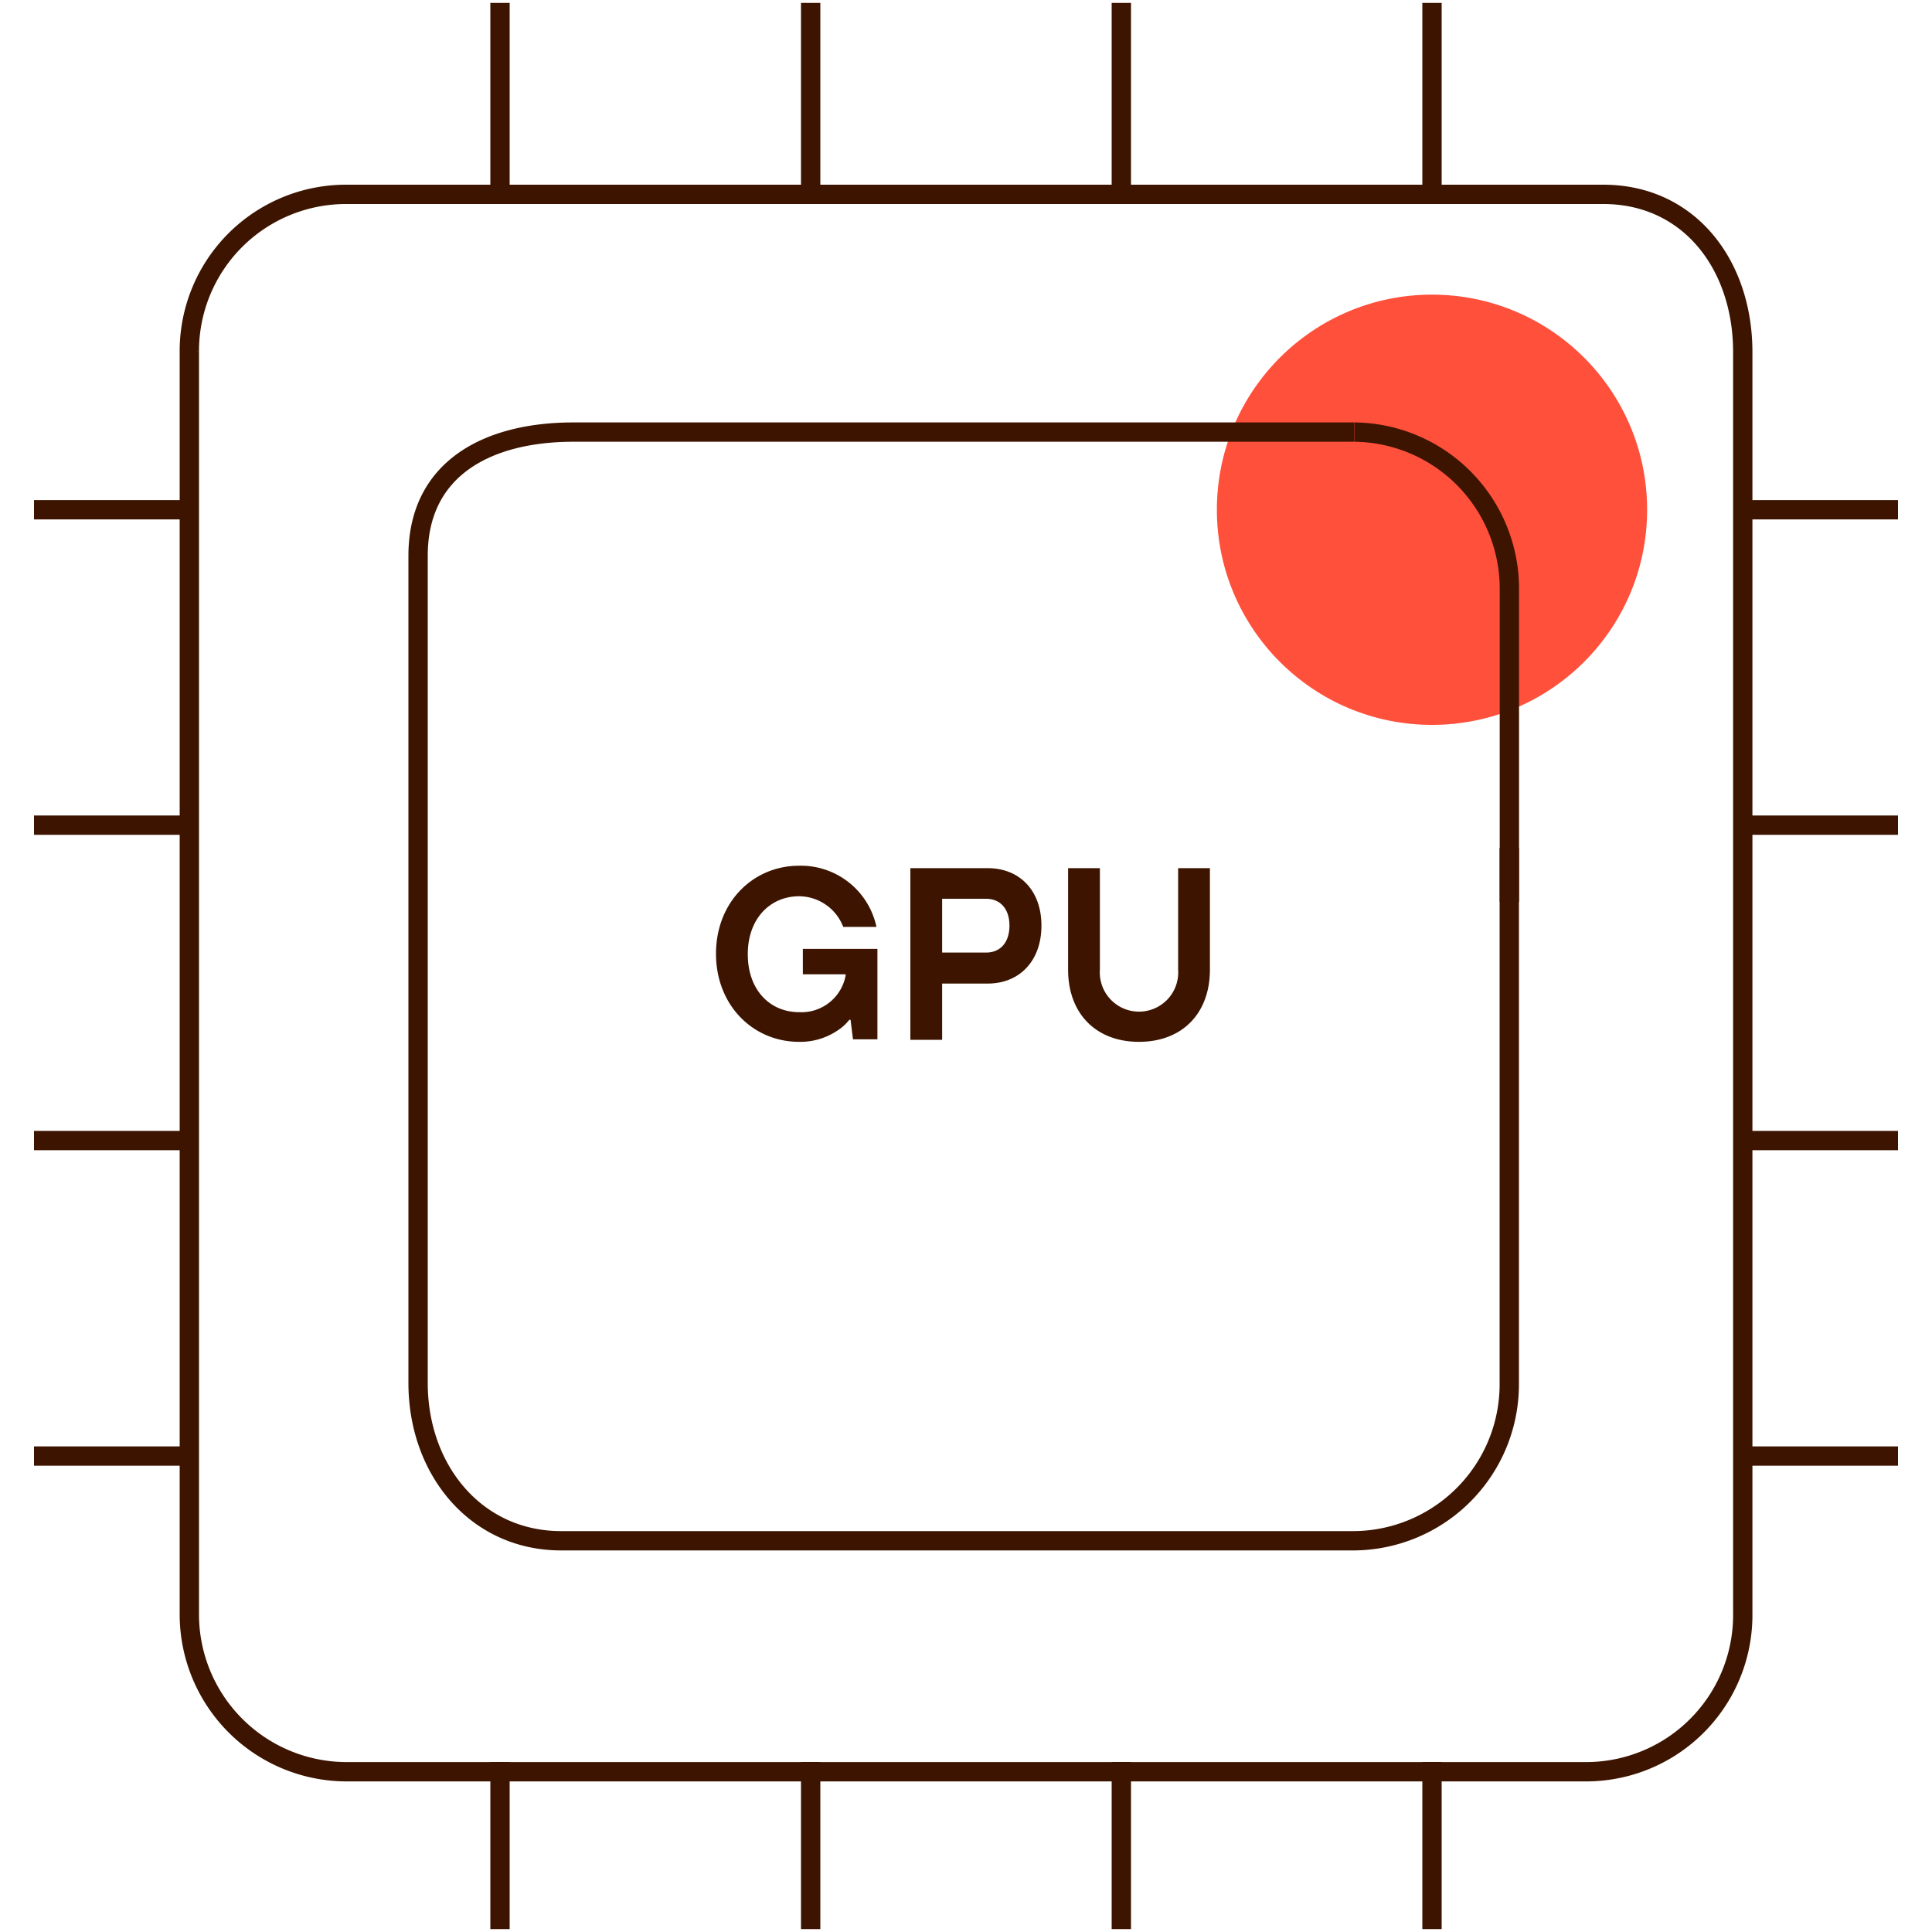 <svg id="Warstwa_1" data-name="Warstwa 1" xmlns="http://www.w3.org/2000/svg" viewBox="0 0 200 200"><defs><style>.cls-1{fill:#ff503c;}.cls-2{fill:none;stroke:#3c1400;stroke-miterlimit:10;stroke-width:2px;}.cls-3{fill:#3c1400;}</style></defs><circle class="cls-1" cx="148.24" cy="52.77" r="22.27"/><path id="Path_2645" data-name="Path 2645" class="cls-2" d="M140.18,44.73H59.35c-8.84,0-16.07,3.74-16.07,12.8v85.64c0,9,6,16.33,14.81,16.33h82.07a16.2,16.2,0,0,0,16.08-16.32V87.76"/><path id="Path_977" data-name="Path 977" class="cls-2" d="M156.25,93.35V61.13a16.22,16.22,0,0,0-16-16.4h-.05"/><line id="Line_436" data-name="Line 436" class="cls-2" x1="51.76" y1="20.26" x2="51.76" y2="0.3"/><line id="Line_437" data-name="Line 437" class="cls-2" x1="83.92" y1="20.26" x2="83.92" y2="0.3"/><line id="Line_438" data-name="Line 438" class="cls-2" x1="116.08" y1="20.26" x2="116.08" y2="0.3"/><line id="Line_439" data-name="Line 439" class="cls-2" x1="148.24" y1="20.26" x2="148.24" y2="0.3"/><line id="Line_440" data-name="Line 440" class="cls-2" x1="51.76" y1="182.4" x2="51.76" y2="199.7"/><line id="Line_441" data-name="Line 441" class="cls-2" x1="83.92" y1="182.4" x2="83.92" y2="199.7"/><line id="Line_442" data-name="Line 442" class="cls-2" x1="116.08" y1="182.4" x2="116.08" y2="199.7"/><line id="Line_443" data-name="Line 443" class="cls-2" x1="148.24" y1="182.4" x2="148.24" y2="199.7"/><line id="Line_444" data-name="Line 444" class="cls-2" x1="180.1" y1="52.77" x2="196.48" y2="52.77"/><line id="Line_445" data-name="Line 445" class="cls-2" x1="180.1" y1="85.42" x2="196.48" y2="85.42"/><line id="Line_446" data-name="Line 446" class="cls-2" x1="180.1" y1="118.07" x2="196.48" y2="118.07"/><line id="Line_447" data-name="Line 447" class="cls-2" x1="180.1" y1="150.73" x2="196.48" y2="150.73"/><line id="Line_448" data-name="Line 448" class="cls-2" x1="19.36" y1="150.73" x2="3.52" y2="150.73"/><line id="Line_449" data-name="Line 449" class="cls-2" x1="19.36" y1="118.07" x2="3.52" y2="118.07"/><line id="Line_450" data-name="Line 450" class="cls-2" x1="19.36" y1="85.42" x2="3.52" y2="85.42"/><line id="Line_451" data-name="Line 451" class="cls-2" x1="19.36" y1="52.77" x2="3.52" y2="52.77"/><path id="Path_979" data-name="Path 979" class="cls-2" d="M19.6,36.4V167a16.3,16.3,0,0,0,16.16,16.41H164.32A16.22,16.22,0,0,0,180.41,167V36.44c0-9-5.52-16.32-14.44-16.32H35.76A16.22,16.22,0,0,0,19.6,36.4h0v0"/><path class="cls-3" d="M88.05,105.57h-.13a5,5,0,0,1-1.27,1.14,6.86,6.86,0,0,1-3.92,1.14c-4.78,0-8.61-3.78-8.61-9.12s3.83-9.11,8.61-9.11a8,8,0,0,1,8,6.33H87.29a4.93,4.93,0,0,0-4.56-3.17c-3,0-5.32,2.31-5.32,6s2.28,6,5.32,6a4.65,4.65,0,0,0,4.81-3.8v-.12H83.11V98.23h7.72v9.36H88.3Z"/><path class="cls-3" d="M94.24,89.87h8c3.31,0,5.57,2.31,5.57,5.95s-2.26,6-5.57,6H97.53v5.82H94.24Zm7.85,8.74c1.42,0,2.41-1,2.41-2.79s-1-2.78-2.41-2.78H97.53v5.57Z"/><path class="cls-3" d="M110.57,89.87h3.29v10.51a4.06,4.06,0,1,0,8.1,0V89.87h3.29v10.51c0,4.55-2.89,7.47-7.34,7.47s-7.34-2.92-7.34-7.47Z"/></svg>